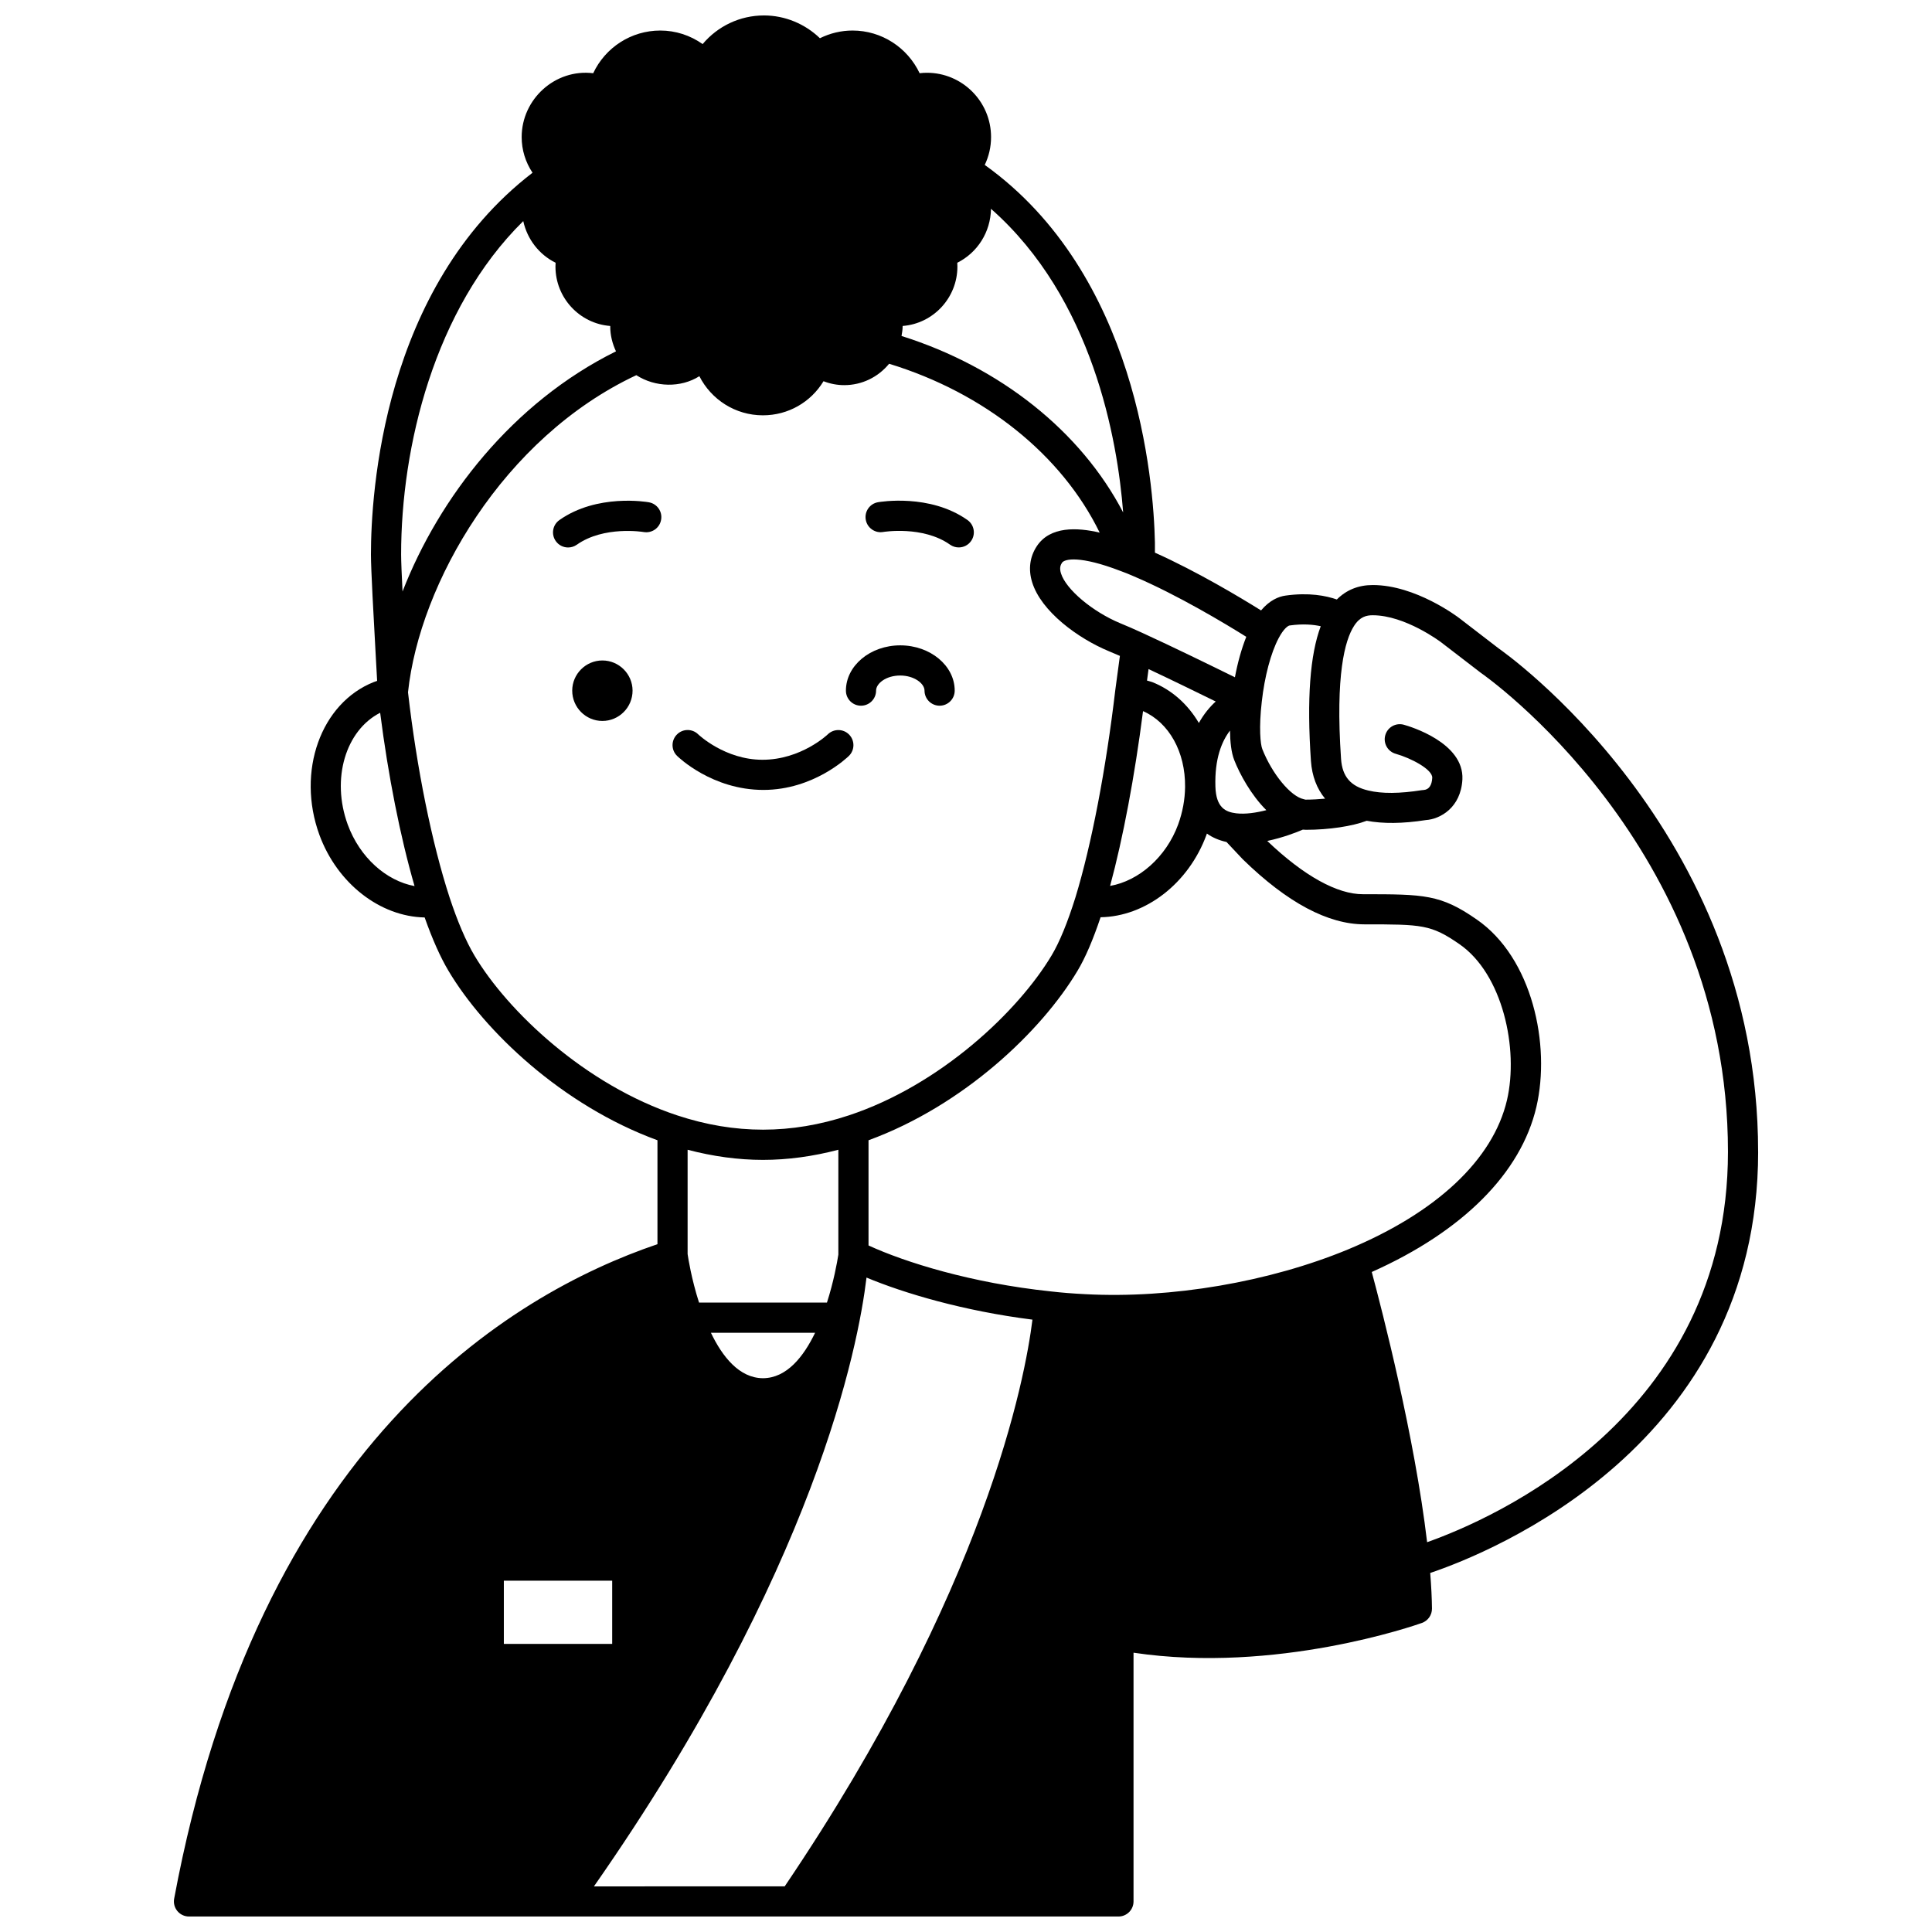 <?xml version="1.0" encoding="UTF-8"?>
<!-- Uploaded to: SVG Find, www.svgrepo.com, Generator: SVG Find Mixer Tools -->
<svg width="800px" height="800px" version="1.1" viewBox="144 144 512 512" xmlns="http://www.w3.org/2000/svg">
 <defs>
  <clipPath id="a">
   <path d="m190 148.09h420v503.81h-420z"/>
  </clipPath>
 </defs>
 <path d="m303.64 319.03c-4.398 0-7.996 3.598-7.996 7.996 0 4.438 3.598 8.035 7.996 8.035 4.398 0 7.996-3.598 7.996-8.035 0-4.394-3.598-7.996-7.996-7.996z"/>
 <g clip-path="url(#a)">
  <path d="m609.92 449.22c0-85.57-68.23-133.03-68.73-133.36l-10.449-8.039c-0.465-0.359-11.594-8.781-22.938-8.781-3.812 0-6.996 1.297-9.527 3.828-2.84-0.988-7.379-1.91-13.621-1.027-1.781 0.25-4.156 1.191-6.465 3.93-5.496-3.434-16.934-10.297-28.125-15.312v-2.691c-0.355-16.43-4.703-71.145-45.098-100.06 1.094-2.297 1.672-4.785 1.672-7.387 0-9.391-7.621-17.035-16.992-17.035-0.652 0-1.297 0.039-1.938 0.117-3.234-6.812-10.074-11.309-17.777-11.309-3.004 0-5.938 0.699-8.648 2.039-3.969-3.832-9.293-6.039-14.824-6.039-6.363 0-12.246 2.82-16.258 7.59-3.273-2.32-7.172-3.59-11.211-3.59-7.742 0-14.586 4.5-17.789 11.312-10.09-1.234-18.957 6.879-18.957 16.914 0 3.406 1.008 6.66 2.879 9.457-39.711 30.492-42.824 85.098-42.824 101.18 0 3.887 0.699 16.445 1.258 26.539 0.152 2.684 0.281 5.043 0.383 6.945-0.289 0.105-0.605 0.191-0.875 0.305-14.062 5.57-20.539 23.723-14.434 40.48 4.75 12.957 16.137 21.691 27.902 21.91 2.019 5.699 4.133 10.488 6.316 14.145 9.484 15.949 30.117 35.664 55.379 44.898v27.543c-39.477 13.41-105.77 53.598-128.08 173.45-0.215 1.168 0.098 2.371 0.855 3.281 0.762 0.918 1.891 1.445 3.078 1.445h246.31c2.211 0 4-1.789 4-4v-65.914c37.812 5.637 74.816-7.309 76.434-7.891 1.602-0.574 2.672-2.102 2.656-3.805-0.027-2.781-0.18-5.84-0.465-9.434 16.004-5.406 86.906-33.773 86.906-111.64zm-124.16-139.46c3.594-0.508 6.332-0.23 8.25 0.195-2.844 7.574-3.715 19.289-2.598 35.711 0.281 4.004 1.574 7.363 3.75 9.984-1.656 0.156-3.41 0.262-5.215 0.262-0.148-0.047-0.301-0.09-0.457-0.125-3.434-0.711-8.355-6.66-10.965-13.27-0.496-1.25-0.945-5.625-0.141-12.559 0.742-6.684 2.414-12.98 4.477-16.852 1.324-2.512 2.477-3.289 2.898-3.348zm-184.36 334.15c58.664-84.043 70.055-143.11 72.234-161.34 10.004 4.168 25.641 8.828 43.977 11.148-1.922 15.504-12.254 71.211-65.66 150.19zm44.781-192.53c6.59 0 13.289-0.922 19.992-2.684v27.781c-0.332 2.129-1.234 7.148-3.023 12.723h-33.898c-2.027-6.328-2.879-11.836-3.027-12.863v-27.641c6.695 1.758 13.387 2.684 19.957 2.684zm0.016 57.859c-6.312-0.027-10.781-5.762-13.797-12.039h27.609c-3.023 6.273-7.492 12.012-13.812 12.039zm-39.961 53.66v16.75h-28.711v-16.75zm194.99-87.785c-20.797 8.613-46.812 13.07-69.562 11.855-3.379-0.168-6.394-0.41-9.215-0.738-0.008 0-0.016 0.004-0.023 0-0.008 0-0.012-0.004-0.02-0.004-21.031-2.215-38.539-7.715-48.238-12.168v-27.879c25.191-9.215 45.844-28.93 55.371-44.887 2.106-3.512 4.117-8.234 6.129-14.215 11.859-0.184 23.312-8.898 28.07-21.867 0.035-0.102 0.059-0.203 0.098-0.309 1.477 1.055 3.219 1.797 5.199 2.231l4.305 4.578c11.859 11.57 22.629 17.23 32.223 17.25 15.277 0 17.688 0.035 25.199 5.25 11.449 7.883 15.762 27.727 12.609 41.305-3.676 15.777-18.645 29.84-42.145 39.598zm-60.266-179.8c1.113 0.406 2.262 0.852 3.496 1.406 11.582 4.926 24.277 12.574 29.82 16.039-1.23 3.098-2.269 6.742-3.012 10.727-6.125-3.019-16.711-8.188-24.465-11.734-2.262-1.027-4.281-1.93-5.891-2.574-7.379-3.055-14.438-8.996-15.746-13.254-0.438-1.426-0.102-2.215 0.277-2.789 0.691-1.043 4.816-1.938 15.52 2.18zm20.75 40.281c-2.914-4.941-7.156-8.777-12.371-10.84-0.426-0.168-0.922-0.25-1.371-0.398l0.41-3.047c6.121 2.879 12.949 6.211 17.801 8.594-1.555 1.414-3.121 3.281-4.469 5.691zm-14.793-3.141c6.883 3.027 11.242 10.812 11.141 20.086-0.035 3.332-0.652 6.68-1.832 9.941-3.188 8.684-10.441 14.961-18.039 16.297 3.434-12.684 6.516-29.066 8.73-46.324zm24.668 27.078c-2.75-0.344-5.316-1.441-5.492-7.074-0.227-7.422 1.699-12.02 3.871-14.855 0.031 2.875 0.309 5.781 1.129 7.848 1.469 3.723 4.449 9.227 8.496 13.25-2.668 0.68-5.559 1.129-8.004 0.832zm-29.938-79.73c-11.191-21.465-32.512-38.496-58.734-46.766 0.137-0.832 0.293-1.66 0.293-2.527v-0.125c8.105-0.617 14.516-7.445 14.516-15.746 0-0.332-0.012-0.672-0.035-1.008 5.332-2.66 8.828-8.094 8.934-14.297 26.965 23.766 33.527 61.137 35.027 80.469zm-158.98-77.211c1.055 4.801 4.18 8.855 8.57 11.039-0.023 0.336-0.035 0.672-0.035 1.008 0 8.305 6.41 15.129 14.516 15.746v0.125c0 2.312 0.555 4.535 1.523 6.598-27.43 13.574-46.91 38.793-56.566 63.648-0.219-4.41-0.375-8.094-0.375-9.789-0.004-28.418 8.711-65.07 32.367-88.375zm-46.527 159.9c-4.414-12.125-0.531-24.945 8.605-29.602 2.121 16.66 5.328 32.871 9.113 45.93-7.488-1.387-14.504-7.559-17.719-16.328zm33.578 34.703c-2.215-3.711-4.496-9.031-6.582-15.383-4.699-14.422-8.699-34.211-11.012-54.348 3.055-28.828 25.176-67.477 60.508-84.039 5.019 3.238 11.777 3.394 16.707 0.27 3.129 6.176 9.512 10.367 16.836 10.367 6.719 0 12.703-3.492 16.066-9.039 1.75 0.684 3.609 1.043 5.484 1.043 4.703 0 9-2.129 11.898-5.668 25.324 7.742 45.766 24.164 55.805 44.754-5.992-1.41-13.137-1.719-16.652 3.574-1.871 2.828-2.305 6.129-1.254 9.547 2.383 7.781 12.211 14.941 20.379 18.32 0.855 0.344 1.836 0.766 2.883 1.227l-1.211 8.984c-2.492 21.125-6.34 41.172-10.559 54.977-2.109 6.742-4.242 11.926-6.332 15.418-8.824 14.773-29.41 34.344-53.758 42.395-15.238 5.031-30.156 5.047-45.434 0-24.426-8.074-44.996-27.637-53.773-42.398zm252.48 155.5c-3.309-27.973-11.836-61.07-14.668-71.605 24.082-10.742 39.535-26.188 43.629-43.754 3.82-16.434-1.074-39.52-15.852-49.691-9.539-6.629-13.879-6.668-30.074-6.668-6.793 0.035-15.645-4.801-25.398-14.117 4.144-0.875 7.695-2.254 9.426-3 0.32 0.023 0.629 0.043 0.867 0.043 6.09 0 12.266-0.945 16.062-2.391 4.293 0.805 9.52 0.777 15.66-0.184 3.789-0.25 9.297-3.25 9.699-10.793 0.457-9.742-13.883-14.02-15.52-14.473-2.133-0.59-4.324 0.648-4.918 2.773-0.598 2.125 0.645 4.332 2.766 4.926 4.109 1.16 9.785 4.16 9.68 6.375-0.105 2.012-0.891 3.094-2.234 3.215-0.176 0.004-0.348 0.02-0.52 0.047-5.852 0.926-10.605 0.965-14.18 0.094-4.676-1.086-6.906-3.672-7.234-8.371-1.52-22.293 1.02-31.445 3.418-35.207 1.598-2.519 3.344-2.867 4.981-2.867 8.605 0 17.992 7.066 18.074 7.129l10.625 8.168c0.668 0.441 65.438 45.637 65.438 126.88 0 70.301-62.34 97.309-79.727 103.47z"/>
 </g>
 <path d="m315.96 277.11c-0.551-0.102-13.746-2.328-23.715 4.711-1.805 1.277-2.234 3.769-0.957 5.574 0.777 1.098 2.012 1.691 3.266 1.691 0.797 0 1.598-0.238 2.305-0.73 7.18-5.074 17.566-3.394 17.719-3.363 2.203 0.371 4.242-1.074 4.621-3.246 0.395-2.18-1.062-4.254-3.238-4.637z"/>
 <path d="m378.05 284.98c0.102-0.02 10.523-1.723 17.723 3.363 0.703 0.496 1.508 0.73 2.305 0.73 1.25 0 2.492-0.586 3.266-1.691 1.277-1.805 0.848-4.297-0.957-5.574-9.965-7.039-23.164-4.809-23.715-4.711-2.172 0.383-3.613 2.449-3.238 4.621 0.375 2.18 2.461 3.644 4.617 3.262z"/>
 <path d="m372.17 331.02c2.211 0 4-1.793 4-4 0-1.891 2.629-4 6.398-4 3.688 0 6.438 2.109 6.438 4 0 2.207 1.789 4 4 4 2.211 0 4-1.793 4-4 0-6.613-6.473-11.996-14.434-11.996-7.934 0-14.395 5.383-14.395 11.996-0.004 2.211 1.781 4 3.992 4z"/>
 <path d="m368.98 344.31c1.566-1.543 1.582-4.062 0.047-5.637-1.535-1.574-4.062-1.605-5.648-0.07-0.066 0.066-7.078 6.742-17.316 6.742-9.945 0-16.941-6.648-17.039-6.742-1.578-1.543-4.102-1.516-5.641 0.055-1.551 1.574-1.535 4.102 0.039 5.652 0.375 0.367 9.32 9.027 22.883 9.027 13.355 0 22.301-8.656 22.676-9.027z"/>
</svg>